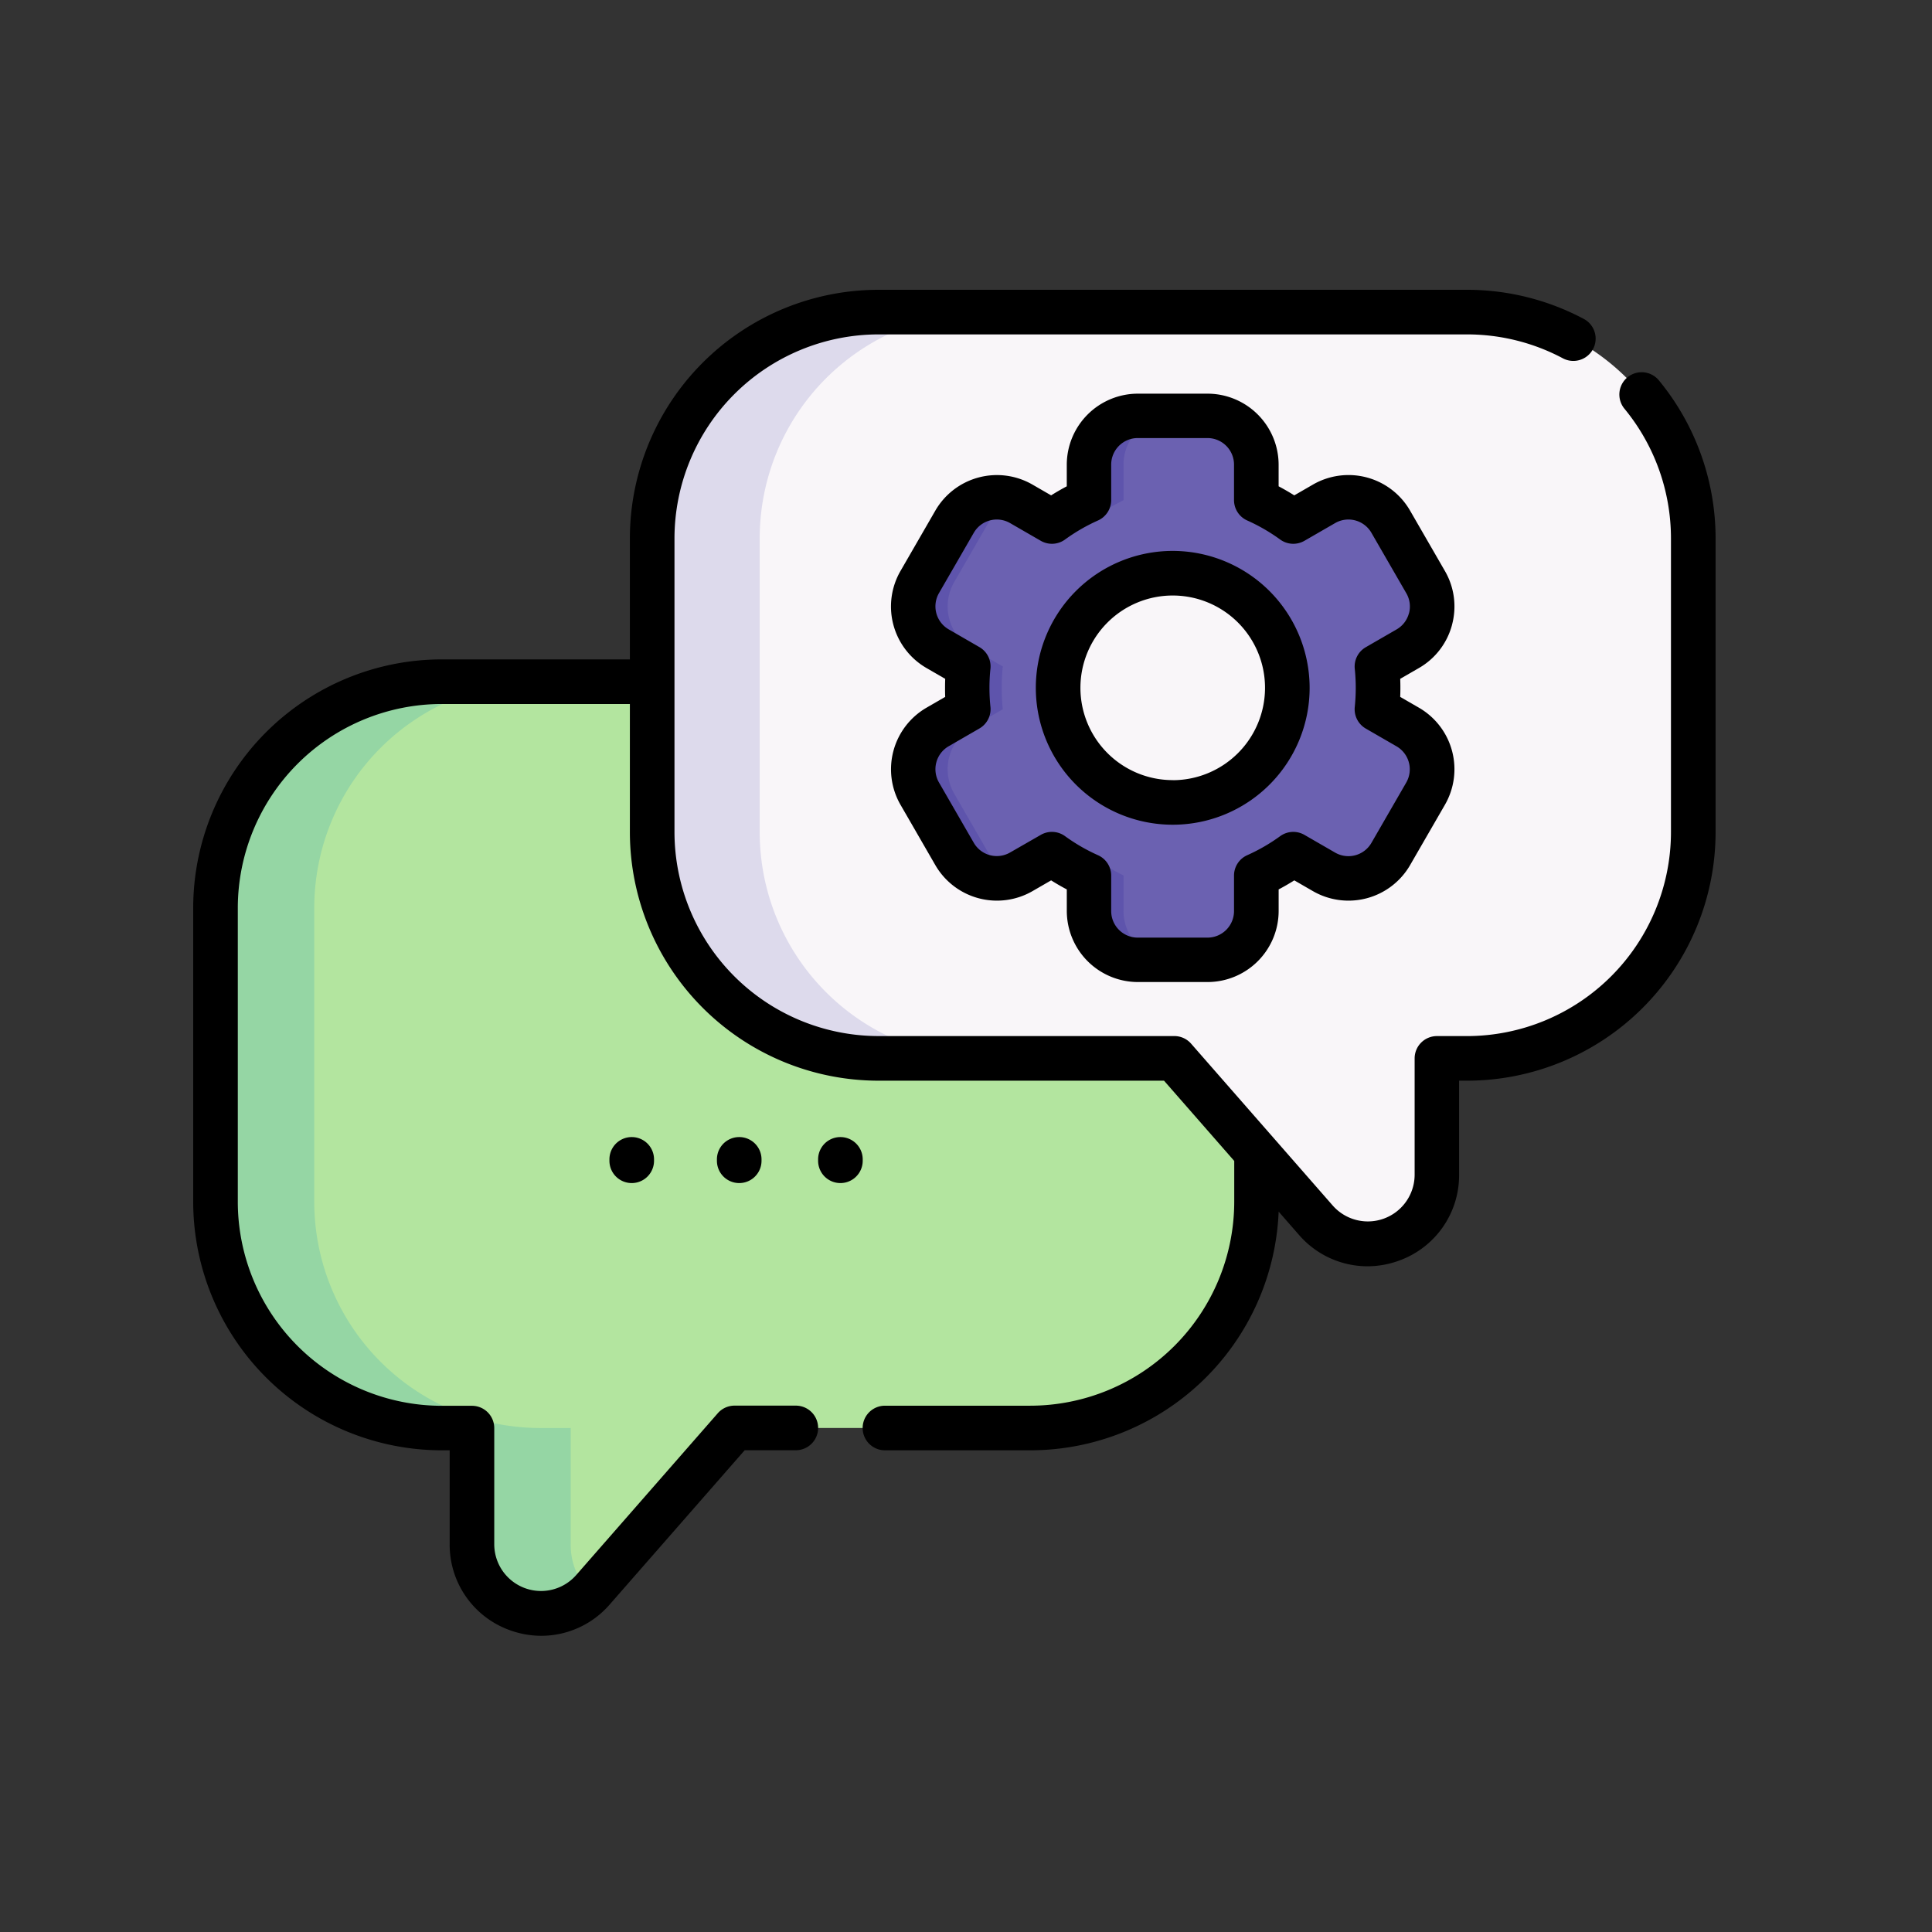<svg xmlns="http://www.w3.org/2000/svg" width="80" height="80" viewBox="0 0 80 80">
  <rect x="0" y="0" width="80" height="80" fill="#333333" stroke="none"/>
  <g id="Group_588" data-name="Group 588" transform="translate(-824 -6059)">
    <rect id="Rectangle_308" data-name="Rectangle 308" width="80" height="80" transform="translate(824 6059)" fill="none"/>
    <g id="tech-support" transform="translate(832 6071)">
      <g id="Group_583" data-name="Group 583" transform="translate(0.923 0.923)">
        <path id="Path_1147" data-name="Path 1147" d="M16.869,161.467H41.242a9.369,9.369,0,0,1,9.369,9.369V183a9.369,9.369,0,0,1-9.369,9.369H28.994l-5.863,6.7a2.86,2.86,0,0,1-5.012-1.883v-4.816h-1.25A9.369,9.369,0,0,1,7.5,183V170.836a9.369,9.369,0,0,1,9.369-9.369Z" transform="translate(-7.5 -146.163)" fill="#b3e59f"/>
        <path id="Path_1148" data-name="Path 1148" d="M23.02,199.188a2.861,2.861,0,0,1-4.9-2v-4.817H16.868A9.369,9.369,0,0,1,7.5,183V170.832a9.369,9.369,0,0,1,9.368-9.368h4.09a9.368,9.368,0,0,0-9.368,9.368V183a9.368,9.368,0,0,0,9.368,9.368h1.251v4.817A2.8,2.8,0,0,0,23.02,199.188Z" transform="translate(-7.5 -146.16)" fill="#95d6a4"/>
        <path id="Path_1149" data-name="Path 1149" d="M188.1,37.168H163.727a9.369,9.369,0,0,0-9.369,9.369V58.7a9.369,9.369,0,0,0,9.369,9.369h12.248l5.863,6.7a2.86,2.86,0,0,0,5.012-1.883V68.07H188.1a9.369,9.369,0,0,0,9.369-9.369V46.537A9.369,9.369,0,0,0,188.1,37.168Z" transform="translate(-136.276 -37.168)" fill="#f9f6f9"/>
        <path id="Path_1150" data-name="Path 1150" d="M168.179,68.068h-4.452a9.369,9.369,0,0,1-9.368-9.368V46.533a9.369,9.369,0,0,1,9.368-9.368h4.452a9.369,9.369,0,0,0-9.368,9.368V58.7A9.369,9.369,0,0,0,168.179,68.068Z" transform="translate(-136.276 -37.165)" fill="#dddaec"/>
        <g id="Group_582" data-name="Group 582" transform="translate(28.894 4.301)">
          <path id="Path_1151" data-name="Path 1151" d="M262.652,84.978l-1.274-.735a8.623,8.623,0,0,0,0-1.771l1.274-.736a2.019,2.019,0,0,0,.739-2.759l-1.443-2.5a2.018,2.018,0,0,0-2.758-.74l-1.274.736a8.467,8.467,0,0,0-1.533-.888V74.118a2.021,2.021,0,0,0-2.02-2.02h-2.886a2.02,2.02,0,0,0-2.019,2.02v1.469a8.466,8.466,0,0,0-1.533.888l-1.274-.736a2.02,2.02,0,0,0-2.759.74l-1.443,2.5a2.02,2.02,0,0,0,.74,2.759l1.273.736a8.626,8.626,0,0,0,0,1.771l-1.273.735a2.02,2.02,0,0,0-.74,2.759l1.443,2.5a2.02,2.02,0,0,0,2.759.739l1.274-.735a8.534,8.534,0,0,0,1.533.886V92.6a2.019,2.019,0,0,0,2.019,2.019h2.886a2.02,2.02,0,0,0,2.02-2.019v-1.47a8.535,8.535,0,0,0,1.533-.886l1.274.735a2.019,2.019,0,0,0,2.758-.739l1.443-2.5A2.019,2.019,0,0,0,262.652,84.978ZM252.919,88.1a4.745,4.745,0,1,1,4.745-4.745,4.746,4.746,0,0,1-4.745,4.745Z" transform="translate(-242.177 -72.098)" fill="#6b61b1"/>
          <g id="Group_581" data-name="Group 581" transform="translate(0 0)">
            <path id="Path_1152" data-name="Path 1152" d="M245.313,114.239l-1.443-2.5a2.02,2.02,0,0,1,.739-2.759l1.274-.735a8.577,8.577,0,0,1,0-1.771l-1.274-.735a2.02,2.02,0,0,1-.739-2.759l1.443-2.5a2.012,2.012,0,0,1,1.037-.88,2.02,2.02,0,0,0-2.461.88l-1.443,2.5a2.02,2.02,0,0,0,.739,2.759l1.274.735a8.577,8.577,0,0,0,0,1.771l-1.274.735a2.02,2.02,0,0,0-.739,2.759l1.443,2.5a2.02,2.02,0,0,0,2.461.88A2.011,2.011,0,0,1,245.313,114.239Z" transform="translate(-242.176 -96.101)" fill="#5e54ac"/>
            <path id="Path_1153" data-name="Path 1153" d="M293.831,220.707h-1.423a2.02,2.02,0,0,1-2.02-2.02v-1.47a8.5,8.5,0,0,1-1.533-.887l.758-.437a17.793,17.793,0,0,0,2.2,1.324v1.47A2.02,2.02,0,0,0,293.831,220.707Z" transform="translate(-283.108 -198.19)" fill="#5e54ac"/>
            <path id="Path_1154" data-name="Path 1154" d="M293.831,72.1h-1.423a2.02,2.02,0,0,0-2.02,2.02v1.47a8.5,8.5,0,0,0-1.533.887l.758.437a17.794,17.794,0,0,1,2.2-1.324v-1.47A2.02,2.02,0,0,1,293.831,72.1Z" transform="translate(-283.108 -72.101)" fill="#5e54ac"/>
          </g>
        </g>
      </g>
      <g id="Group_584" data-name="Group 584" transform="translate(0 0)">
        <path id="Path_1155" data-name="Path 1155" d="M60.69,33.415a.923.923,0,1,0-1.425,1.175,8.451,8.451,0,0,1,1.926,5.368V52.123a8.455,8.455,0,0,1-8.445,8.445H51.5a.923.923,0,0,0-.923.923v4.817a1.937,1.937,0,0,1-3.394,1.274l-5.862-6.7a.923.923,0,0,0-.695-.315H28.374a8.455,8.455,0,0,1-8.445-8.445V39.958a8.455,8.455,0,0,1,8.445-8.445H52.747a8.437,8.437,0,0,1,3.966.989.923.923,0,1,0,.871-1.629,10.292,10.292,0,0,0-4.837-1.207H28.374A10.3,10.3,0,0,0,18.082,39.958V44.97h-7.79A10.3,10.3,0,0,0,0,55.262V67.428A10.3,10.3,0,0,0,10.292,77.72h.328v3.892a3.754,3.754,0,0,0,2.452,3.542,3.817,3.817,0,0,0,1.345.247,3.755,3.755,0,0,0,2.833-1.3l5.586-6.384h2.117a.923.923,0,1,0,0-1.847H22.417a.923.923,0,0,0-.695.315l-5.862,6.7a1.937,1.937,0,0,1-3.394-1.275V76.8a.923.923,0,0,0-.923-.923H10.292a8.455,8.455,0,0,1-8.445-8.445V55.262a8.454,8.454,0,0,1,8.445-8.445h7.79v5.307A10.3,10.3,0,0,0,28.374,62.415H40.2l2.907,3.323v1.69a8.455,8.455,0,0,1-8.445,8.445H28.644a.923.923,0,1,0,0,1.847h6.021a10.3,10.3,0,0,0,10.281-9.883l.842.963a3.754,3.754,0,0,0,2.833,1.3,3.821,3.821,0,0,0,1.345-.247,3.753,3.753,0,0,0,2.452-3.541V62.415h.328A10.3,10.3,0,0,0,63.039,52.123V39.958a10.3,10.3,0,0,0-2.349-6.543Z" transform="translate(0 -29.666)"/>
        <path id="Path_1156" data-name="Path 1156" d="M139.979,315.543v.058a.923.923,0,1,0,1.847,0v-.058a.923.923,0,1,0-1.847,0Z" transform="translate(-122.744 -279.536)"/>
        <path id="Path_1157" data-name="Path 1157" d="M176.136,315.543v.058a.923.923,0,1,0,1.847,0v-.058a.923.923,0,1,0-1.847,0Z" transform="translate(-154.45 -279.536)"/>
        <path id="Path_1158" data-name="Path 1158" d="M212.01,315.543a.923.923,0,1,0-1.847,0v.058a.923.923,0,1,0,1.847,0Z" transform="translate(-184.287 -279.536)"/>
        <path id="Path_1159" data-name="Path 1159" d="M257.9,74.174a2.923,2.923,0,0,0-.294-2.233l-1.443-2.5a2.943,2.943,0,0,0-4.02-1.077l-.774.447q-.317-.2-.648-.375v-.893a2.947,2.947,0,0,0-2.943-2.943h-2.886a2.947,2.947,0,0,0-2.943,2.943v.893q-.331.175-.648.375l-.774-.447a2.946,2.946,0,0,0-4.02,1.077l-1.443,2.5a2.943,2.943,0,0,0,1.077,4.02l.774.447q-.007.188-.007.374c0,.124,0,.249.007.374l-.774.447a2.947,2.947,0,0,0-1.077,4.02l1.443,2.5a2.947,2.947,0,0,0,4.02,1.077l.774-.447q.317.2.649.375v.892a2.947,2.947,0,0,0,2.943,2.943h2.886a2.947,2.947,0,0,0,2.943-2.943v-.892q.331-.175.648-.375l.774.447a2.947,2.947,0,0,0,4.02-1.077l1.443-2.5a2.943,2.943,0,0,0-1.077-4.02l-.774-.447q.007-.187.007-.374t-.007-.374l.774-.447a2.924,2.924,0,0,0,1.371-1.787Zm-1.784-.478a1.09,1.09,0,0,1-.511.666l-1.274.736a.923.923,0,0,0-.457.895,7.678,7.678,0,0,1,0,1.58.923.923,0,0,0,.457.895l1.274.736a1.1,1.1,0,0,1,.4,1.5l-1.443,2.5a1.1,1.1,0,0,1-1.5.4l-1.275-.736a.924.924,0,0,0-1,.053,7.589,7.589,0,0,1-1.366.79.923.923,0,0,0-.547.843v1.47a1.1,1.1,0,0,1-1.1,1.1h-2.886a1.1,1.1,0,0,1-1.1-1.1v-1.47a.923.923,0,0,0-.547-.843,7.583,7.583,0,0,1-1.366-.79.923.923,0,0,0-1-.053L239.6,83.6a1.1,1.1,0,0,1-1.5-.4l-1.443-2.5a1.1,1.1,0,0,1,.4-1.5l1.274-.736a.923.923,0,0,0,.457-.895,7.66,7.66,0,0,1,0-1.58.923.923,0,0,0-.457-.895l-1.274-.736a1.1,1.1,0,0,1-.4-1.5l1.443-2.5a1.1,1.1,0,0,1,1.5-.4l1.275.736a.923.923,0,0,0,1-.053,7.58,7.58,0,0,1,1.366-.79.924.924,0,0,0,.547-.843v-1.47a1.1,1.1,0,0,1,1.1-1.1h2.886a1.1,1.1,0,0,1,1.1,1.1v1.47a.924.924,0,0,0,.547.843,7.59,7.59,0,0,1,1.366.79.923.923,0,0,0,1,.053l1.275-.736a1.1,1.1,0,0,1,1.5.4l1.443,2.5A1.089,1.089,0,0,1,256.118,73.7Z" transform="translate(-205.776 -60.299)"/>
        <path id="Path_1160" data-name="Path 1160" d="M289.057,117.5a5.669,5.669,0,1,0,5.669,5.669A5.675,5.675,0,0,0,289.057,117.5Zm0,9.491a3.822,3.822,0,1,1,3.822-3.822A3.826,3.826,0,0,1,289.057,126.994Z" transform="translate(-248.497 -106.688)"/>
      </g>
    </g>
  </g>
</svg>
